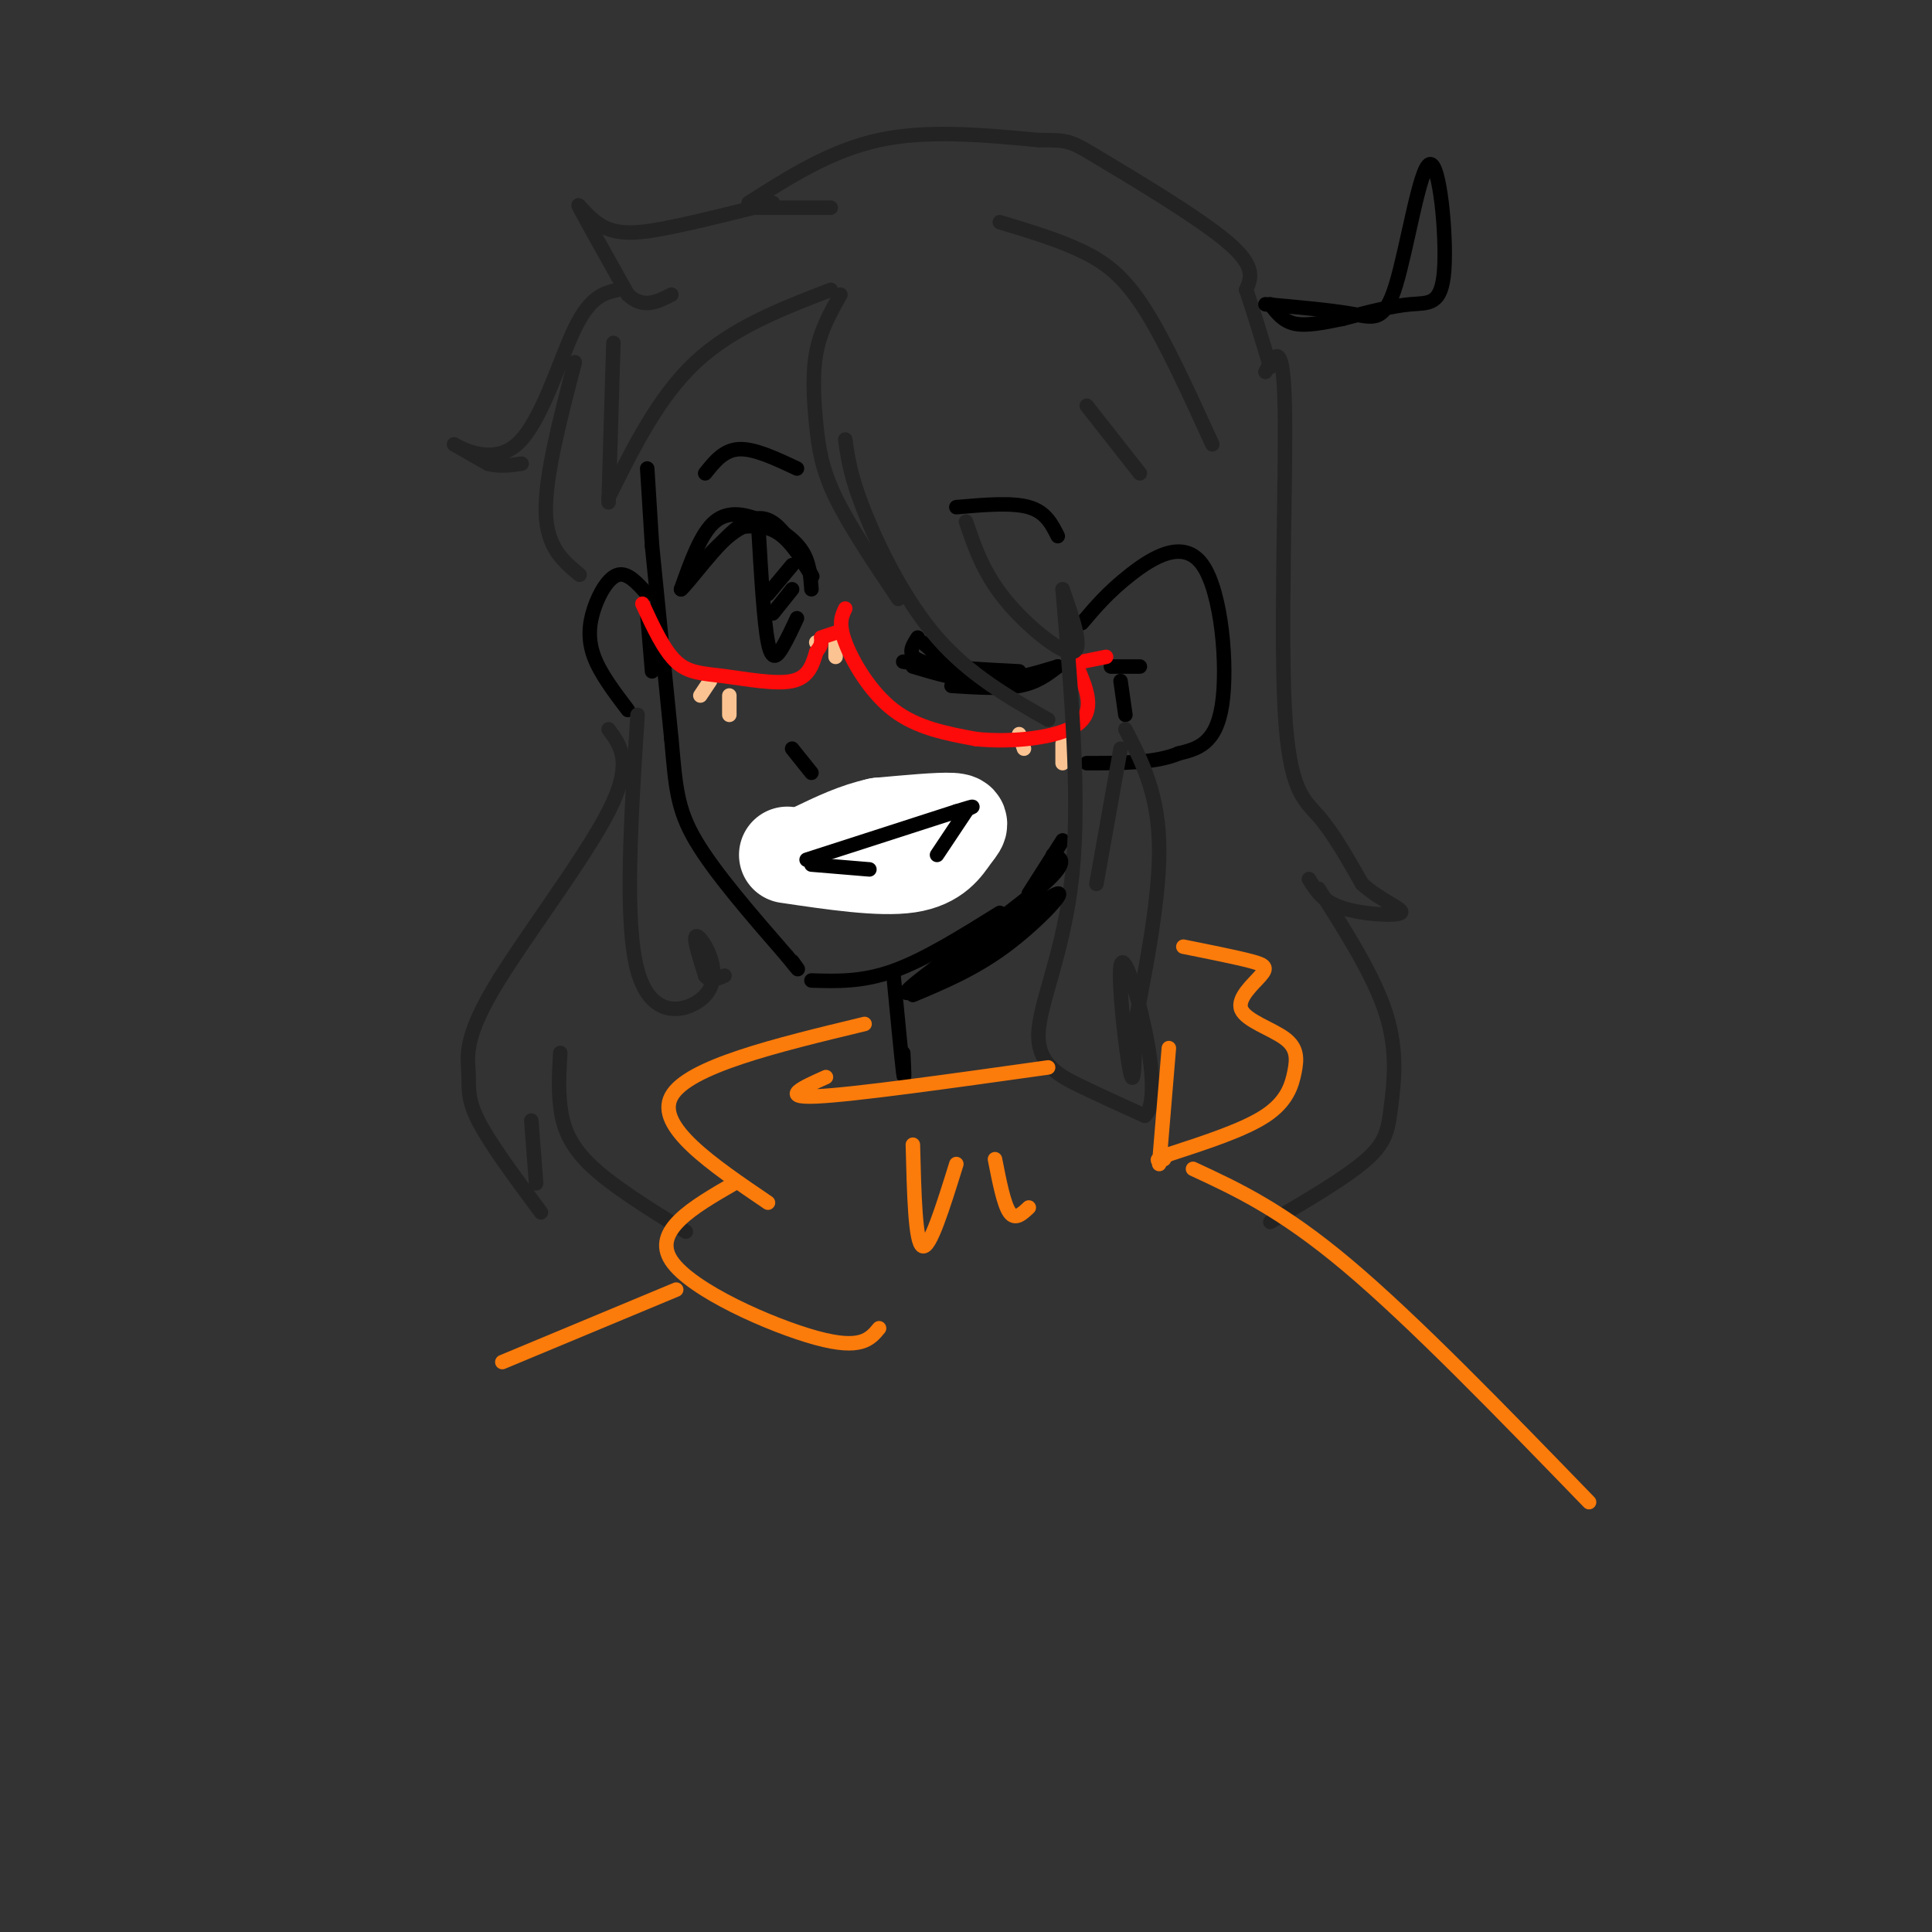 <svg viewBox='0 0 400 400' version='1.1' xmlns='http://www.w3.org/2000/svg' xmlns:xlink='http://www.w3.org/1999/xlink'><rect x="0" y="0" width="400" height="400" fill="#333333" stroke="none"/><g fill='none' stroke='rgb(0,0,0)' stroke-width='3' stroke-linecap='round' stroke-linejoin='round'><path d='M134,97c0.000,0.000 1.000,16.000 1,16'/><path d='M135,113c0.000,0.000 4.000,40.000 4,40'/><path d='M139,153c0.889,9.822 1.111,14.378 5,21c3.889,6.622 11.444,15.311 19,24'/><path d='M163,198c3.333,4.167 2.167,2.583 1,1'/><path d='M168,203c5.250,0.167 10.500,0.333 17,-2c6.500,-2.333 14.250,-7.167 22,-12'/><path d='M213,185c0.000,0.000 7.000,-11.000 7,-11'/><path d='M224,129c2.702,-3.196 5.405,-6.393 10,-10c4.595,-3.607 11.083,-7.625 15,-2c3.917,5.625 5.262,20.893 4,29c-1.262,8.107 -5.131,9.054 -9,10'/><path d='M244,156c-4.667,2.000 -11.833,2.000 -19,2'/><path d='M230,138c0.000,0.000 6.000,0.000 6,0'/><path d='M232,141c0.000,0.000 1.000,7.000 1,7'/><path d='M134,123c-2.012,-2.250 -4.024,-4.500 -6,-4c-1.976,0.500 -3.917,3.750 -5,7c-1.083,3.250 -1.310,6.500 0,10c1.310,3.500 4.155,7.250 7,11'/><path d='M135,139c0.000,0.000 -1.000,-12.000 -1,-12'/><path d='M168,122c-0.196,-2.786 -0.393,-5.571 -2,-8c-1.607,-2.429 -4.625,-4.500 -8,-6c-3.375,-1.500 -7.107,-2.429 -10,0c-2.893,2.429 -4.946,8.214 -7,14'/><path d='M141,122c1.143,-0.762 7.500,-9.667 12,-13c4.500,-3.333 7.143,-1.095 9,1c1.857,2.095 2.929,4.048 4,6'/><path d='M166,116c1.333,2.060 2.667,4.208 2,3c-0.667,-1.208 -3.333,-5.774 -6,-8c-2.667,-2.226 -5.333,-2.113 -8,-2'/><path d='M154,109c-3.167,1.333 -7.083,5.667 -11,10'/><path d='M157,109c0.578,9.889 1.156,19.778 2,24c0.844,4.222 1.956,2.778 3,1c1.044,-1.778 2.022,-3.889 3,-6'/><path d='M164,117c0.000,0.000 -5.000,6.000 -5,6'/><path d='M164,122c0.000,0.000 -4.000,5.000 -4,5'/><path d='M165,97c-4.417,-2.083 -8.833,-4.167 -12,-4c-3.167,0.167 -5.083,2.583 -7,5'/><path d='M168,171c0.000,0.000 4.000,3.000 4,3'/><path d='M181,172c0.000,0.000 13.000,-8.000 13,-8'/><path d='M197,142c5.167,0.333 10.333,0.667 14,0c3.667,-0.667 5.833,-2.333 8,-4'/><path d='M219,138c-5.000,1.500 -10.000,3.000 -15,3c-5.000,0.000 -10.000,-1.500 -15,-3'/><path d='M187,137c9.083,1.417 18.167,2.833 20,3c1.833,0.167 -3.583,-0.917 -9,-2'/><path d='M198,138c-2.667,-1.167 -4.833,-3.083 -7,-5'/><path d='M190,132c-1.250,1.917 -2.500,3.833 1,5c3.500,1.167 11.750,1.583 20,2'/><path d='M198,105c5.750,-0.500 11.500,-1.000 15,0c3.500,1.000 4.750,3.500 6,6'/></g>
<g fill='none' stroke='rgb(252,195,146)' stroke-width='3' stroke-linecap='round' stroke-linejoin='round'><path d='M147,141c0.000,0.000 -2.000,3.000 -2,3'/><path d='M151,144c0.000,0.000 0.000,4.000 0,4'/><path d='M169,133c0.000,0.000 0.100,0.100 0.1,0.1'/><path d='M173,133c0.000,0.000 0.000,3.000 0,3'/><path d='M211,152c0.000,0.000 1.000,3.000 1,3'/><path d='M220,154c0.000,0.000 0.000,4.000 0,4'/></g>
<g fill='none' stroke='rgb(0,0,0)' stroke-width='3' stroke-linecap='round' stroke-linejoin='round'><path d='M164,155c0.000,0.000 4.000,5.000 4,5'/></g>
<g fill='none' stroke='rgb(253,10,10)' stroke-width='3' stroke-linecap='round' stroke-linejoin='round'><path d='M133,125c2.214,4.798 4.429,9.595 7,12c2.571,2.405 5.500,2.417 10,3c4.500,0.583 10.571,1.738 14,1c3.429,-0.738 4.214,-3.369 5,-6'/><path d='M169,135c1.000,-1.333 1.000,-1.667 1,-2'/><path d='M170,132c0.000,0.000 3.000,-1.000 3,-1'/><path d='M175,126c-0.733,1.533 -1.467,3.067 0,7c1.467,3.933 5.133,10.267 10,14c4.867,3.733 10.933,4.867 17,6'/><path d='M202,153c7.311,0.800 17.089,-0.200 21,-3c3.911,-2.800 1.956,-7.400 0,-12'/><path d='M224,137c0.000,0.000 5.000,-1.000 5,-1'/></g>
<g fill='none' stroke='rgb(35,35,35)' stroke-width='3' stroke-linecap='round' stroke-linejoin='round'><path d='M174,61c-2.071,3.696 -4.143,7.393 -5,12c-0.857,4.607 -0.500,10.125 0,15c0.500,4.875 1.143,9.107 4,15c2.857,5.893 7.929,13.446 13,21'/><path d='M175,91c0.533,3.822 1.067,7.644 4,15c2.933,7.356 8.267,18.244 15,26c6.733,7.756 14.867,12.378 23,17'/><path d='M200,108c1.778,5.244 3.556,10.489 8,16c4.444,5.511 11.556,11.289 14,11c2.444,-0.289 0.222,-6.644 -2,-13'/><path d='M220,122c1.827,21.494 3.655,42.988 2,59c-1.655,16.012 -6.792,26.542 -7,33c-0.208,6.458 4.512,8.845 9,11c4.488,2.155 8.744,4.077 13,6'/><path d='M237,231c2.343,-1.978 1.700,-9.922 0,-18c-1.700,-8.078 -4.458,-16.290 -5,-13c-0.542,3.290 1.131,18.083 2,22c0.869,3.917 0.935,-3.041 1,-10'/><path d='M235,212c1.578,-8.444 5.022,-24.556 5,-36c-0.022,-11.444 -3.511,-18.222 -7,-25'/><path d='M232,155c0.000,0.000 -5.000,28.000 -5,28'/><path d='M172,60c-10.167,3.917 -20.333,7.833 -28,15c-7.667,7.167 -12.833,17.583 -18,28'/><path d='M126,104c0.000,0.000 1.000,-33.000 1,-33'/><path d='M160,42c-7.500,1.887 -15.000,3.774 -21,5c-6.000,1.226 -10.500,1.792 -14,0c-3.500,-1.792 -6.000,-5.940 -5,-4c1.000,1.940 5.500,9.970 10,18'/><path d='M130,61c3.167,3.000 6.083,1.500 9,0'/><path d='M128,60c-2.875,0.643 -5.750,1.286 -9,8c-3.250,6.714 -6.875,19.500 -12,24c-5.125,4.500 -11.750,0.714 -13,0c-1.250,-0.714 2.875,1.643 7,4'/><path d='M101,96c2.333,0.667 4.667,0.333 7,0'/><path d='M119,75c-3.083,11.833 -6.167,23.667 -6,31c0.167,7.333 3.583,10.167 7,13'/><path d='M132,148c-1.384,21.493 -2.769,42.986 0,53c2.769,10.014 9.691,8.550 13,6c3.309,-2.550 3.006,-6.187 2,-9c-1.006,-2.813 -2.716,-4.804 -3,-4c-0.284,0.804 0.858,4.402 2,8'/><path d='M146,202c1.000,1.333 2.500,0.667 4,0'/><path d='M155,43c0.000,0.000 17.000,0.000 17,0'/><path d='M155,42c8.500,-5.417 17.000,-10.833 27,-13c10.000,-2.167 21.500,-1.083 33,0'/><path d='M215,29c6.548,0.012 6.417,0.042 13,4c6.583,3.958 19.881,11.845 26,17c6.119,5.155 5.060,7.577 4,10'/><path d='M258,60c1.500,4.333 3.250,10.167 5,16'/><path d='M207,46c6.044,1.822 12.089,3.644 17,6c4.911,2.356 8.689,5.244 13,12c4.311,6.756 9.156,17.378 14,28'/><path d='M225,84c0.000,0.000 11.000,14.000 11,14'/><path d='M262,77c1.845,-3.595 3.690,-7.190 4,7c0.310,14.190 -0.917,46.167 0,63c0.917,16.833 3.976,18.524 7,22c3.024,3.476 6.012,8.738 9,14'/><path d='M282,183c3.833,3.512 8.917,5.292 8,6c-0.917,0.708 -7.833,0.345 -12,-1c-4.167,-1.345 -5.583,-3.673 -7,-6'/><path d='M273,184c5.774,9.089 11.548,18.179 14,26c2.452,7.821 1.583,14.375 1,19c-0.583,4.625 -0.881,7.321 -5,11c-4.119,3.679 -12.060,8.339 -20,13'/><path d='M126,151c2.571,3.461 5.142,6.922 0,17c-5.142,10.078 -17.997,26.774 -24,37c-6.003,10.226 -5.155,13.984 -5,17c0.155,3.016 -0.384,5.290 2,10c2.384,4.710 7.692,11.855 13,19'/><path d='M111,245c0.000,0.000 -1.000,-13.000 -1,-13'/><path d='M116,218c-0.222,3.622 -0.444,7.244 0,11c0.444,3.756 1.556,7.644 6,12c4.444,4.356 12.222,9.178 20,14'/></g>
<g fill='none' stroke='rgb(255,255,255)' stroke-width='20' stroke-linecap='round' stroke-linejoin='round'><path d='M163,177c9.637,1.429 19.274,2.857 25,2c5.726,-0.857 7.542,-4.000 9,-6c1.458,-2.000 2.560,-2.857 0,-3c-2.560,-0.143 -8.780,0.429 -15,1'/><path d='M182,171c-4.667,1.000 -8.833,3.000 -13,5'/></g>
<g fill='none' stroke='rgb(0,0,0)' stroke-width='3' stroke-linecap='round' stroke-linejoin='round'><path d='M167,178c0.000,0.000 31.000,-10.000 31,-10'/><path d='M198,168c5.333,-1.667 3.167,-0.833 1,0'/><path d='M200,168c0.000,0.000 -6.000,9.000 -6,9'/><path d='M168,179c0.000,0.000 12.000,1.000 12,1'/><path d='M262,63c6.768,0.601 13.535,1.203 18,2c4.465,0.797 6.627,1.791 9,-6c2.373,-7.791 4.956,-24.367 7,-25c2.044,-0.633 3.550,14.676 3,22c-0.550,7.324 -3.157,6.664 -7,7c-3.843,0.336 -8.921,1.668 -14,3'/><path d='M278,66c-4.178,0.867 -7.622,1.533 -10,1c-2.378,-0.533 -3.689,-2.267 -5,-4'/><path d='M185,202c0.833,8.667 1.667,17.333 2,20c0.333,2.667 0.167,-0.667 0,-4'/><path d='M189,206c6.333,-2.667 12.667,-5.333 19,-10c6.333,-4.667 12.667,-11.333 11,-11c-1.667,0.333 -11.333,7.667 -21,15'/><path d='M198,200c-6.798,4.333 -13.292,7.667 -9,4c4.292,-3.667 19.369,-14.333 26,-20c6.631,-5.667 4.815,-6.333 3,-7'/></g>
<g fill='none' stroke='rgb(251,123,11)' stroke-width='3' stroke-linecap='round' stroke-linejoin='round'><path d='M217,221c-20.167,2.833 -40.333,5.667 -48,6c-7.667,0.333 -2.833,-1.833 2,-4'/><path d='M179,212c-18.333,4.417 -36.667,8.833 -40,15c-3.333,6.167 8.333,14.083 20,22'/><path d='M152,245c-8.533,4.933 -17.067,9.867 -13,16c4.067,6.133 20.733,13.467 30,16c9.267,2.533 11.133,0.267 13,-2'/><path d='M189,237c0.250,10.167 0.500,20.333 2,21c1.500,0.667 4.250,-8.167 7,-17'/><path d='M206,240c0.917,4.667 1.833,9.333 3,11c1.167,1.667 2.583,0.333 4,-1'/><path d='M245,196c5.502,1.103 11.003,2.206 14,3c2.997,0.794 3.489,1.280 2,3c-1.489,1.720 -4.960,4.674 -4,7c0.960,2.326 6.350,4.026 9,6c2.650,1.974 2.560,4.224 2,7c-0.560,2.776 -1.588,6.079 -6,9c-4.412,2.921 -12.206,5.461 -20,8'/><path d='M242,239c-3.500,1.500 -2.250,1.250 -1,1'/><path d='M242,217c0.000,0.000 -2.000,24.000 -2,24'/><path d='M247,242c9.167,4.250 18.333,8.500 32,20c13.667,11.500 31.833,30.250 50,49'/><path d='M140,267c0.000,0.000 -36.000,15.000 -36,15'/></g>
</svg>